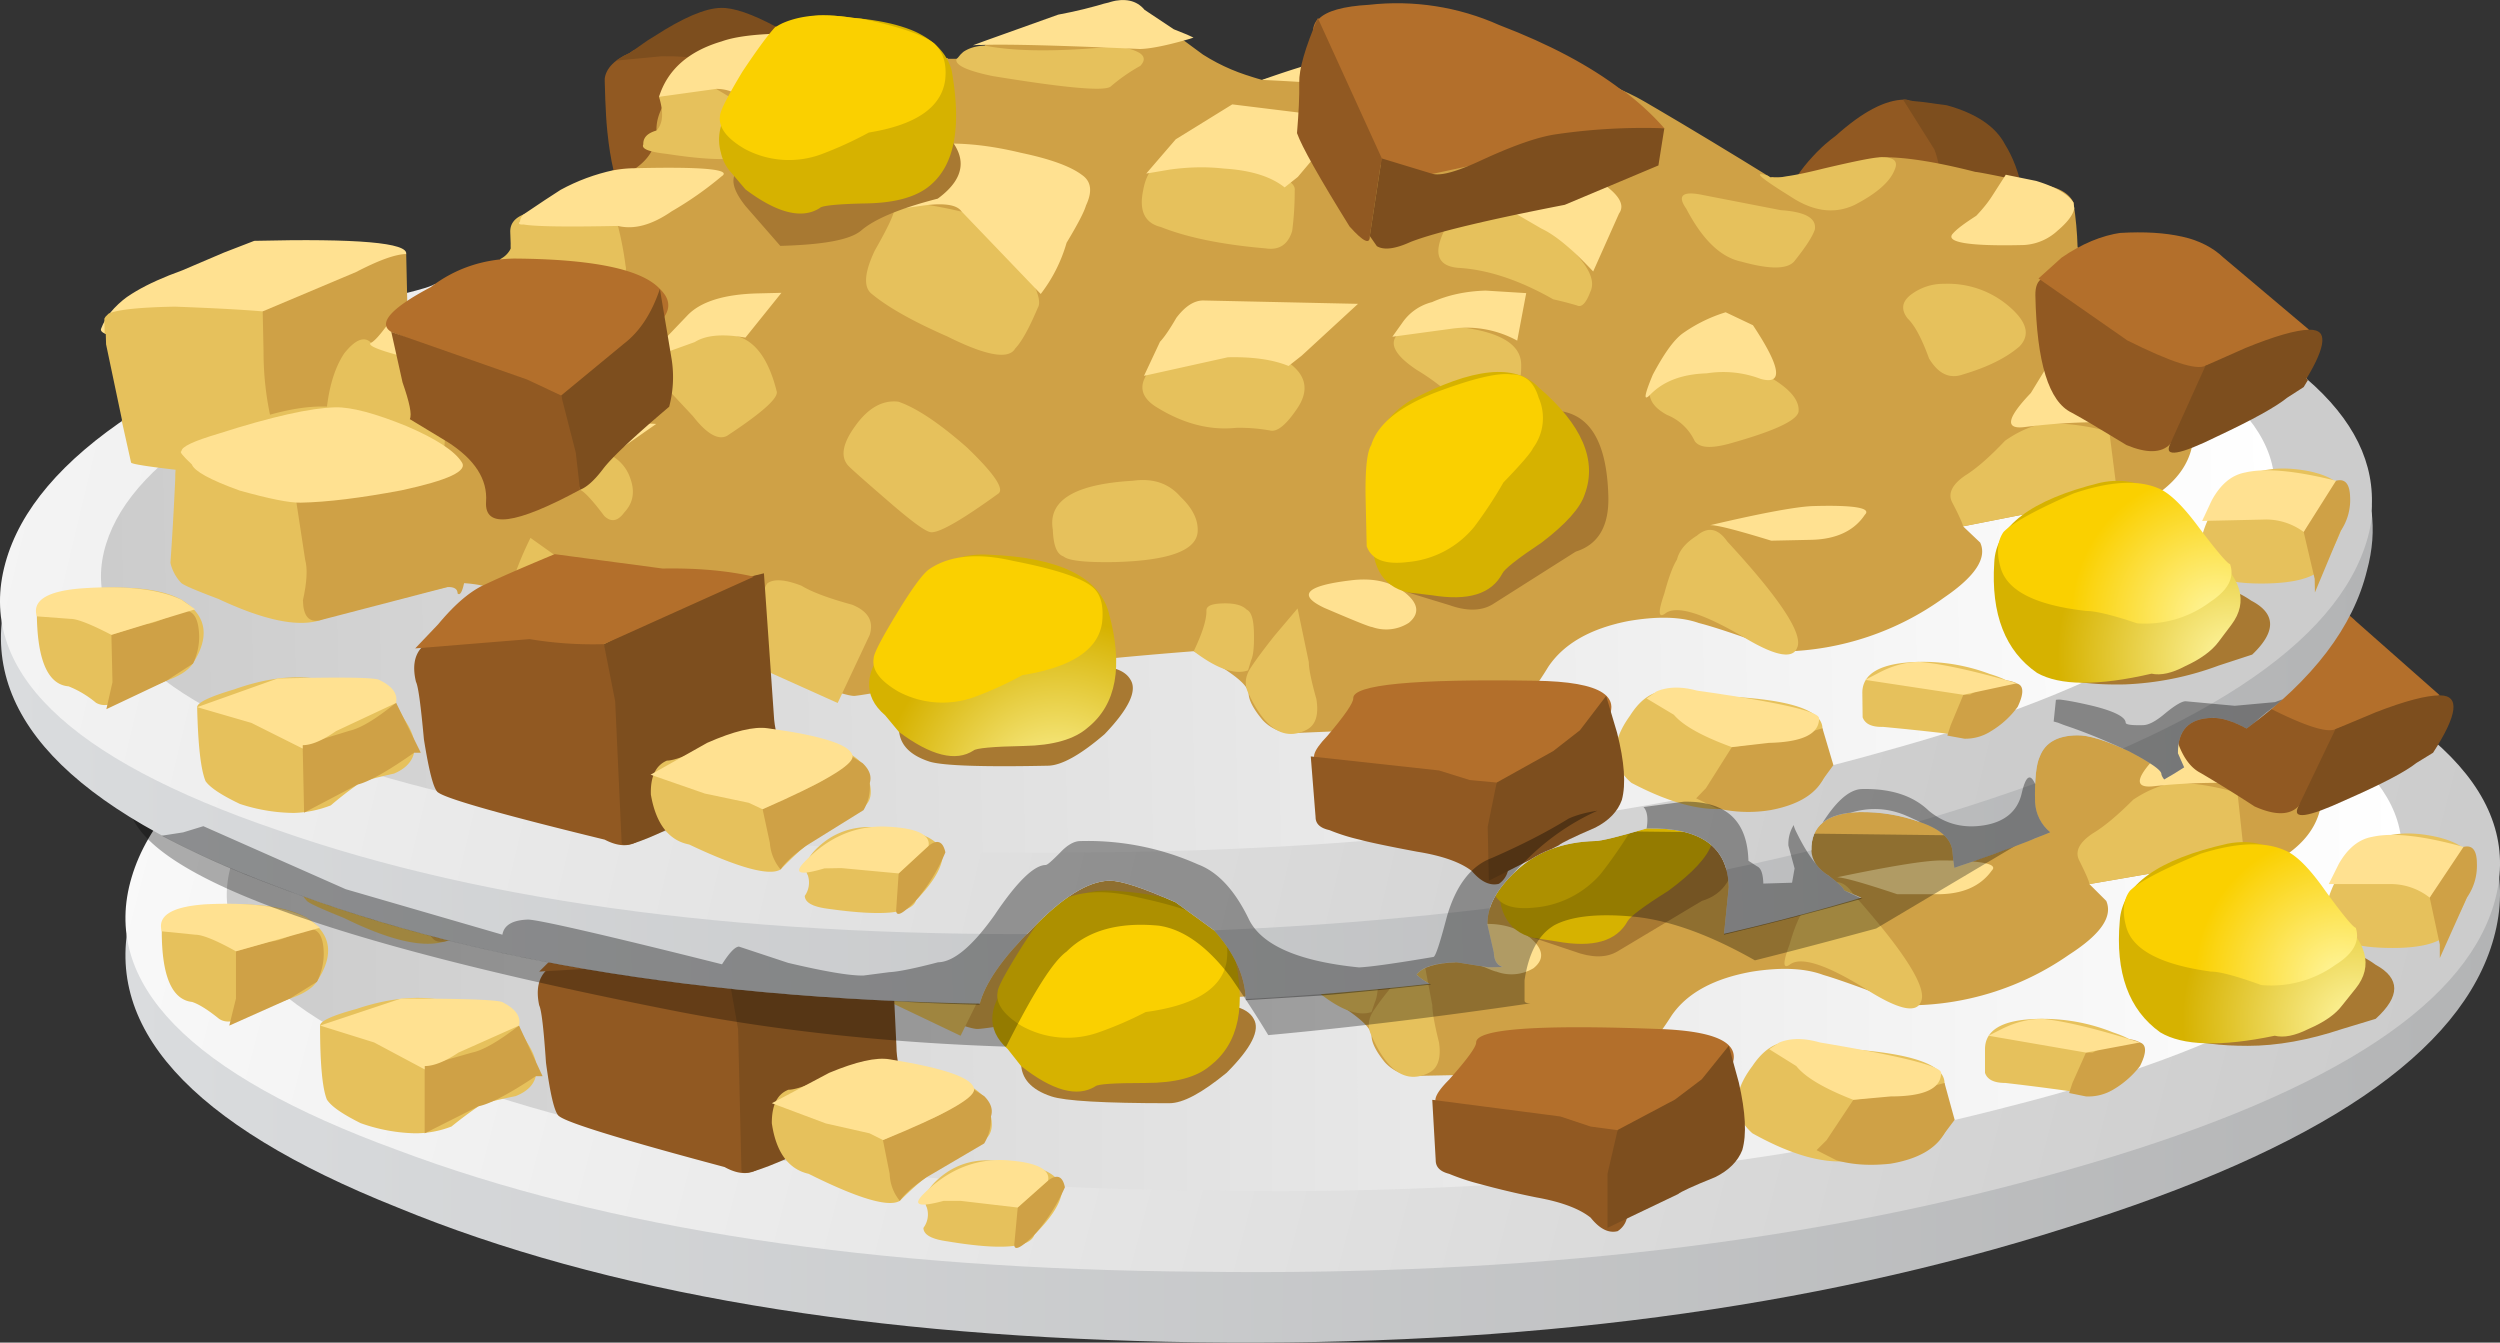 <svg xmlns="http://www.w3.org/2000/svg" viewBox="0 0 43.398 23.307"><rect x="0" y="0" width="43.398" height="23.307" fill="#333333" stroke="none"/><defs><radialGradient id="k" gradientUnits="userSpaceOnUse" cy="-9.55" cx="32.9" gradientTransform="matrix(-.674 .65 -.632 -.655 48.665 -22.618)" r="2.21"><stop offset="0" stop-color="#fff6a1"/><stop offset="1" stop-color="#fad000"/></radialGradient><radialGradient id="y" gradientUnits="userSpaceOnUse" cy="-9.55" cx="32.9" gradientTransform="matrix(-.688 .634 -.617 -.669 47.551 -16.849)" r="2.21"><stop offset="0" stop-color="#fff6a1"/><stop offset="1" stop-color="#fad000"/></radialGradient><radialGradient id="e" gradientUnits="userSpaceOnUse" cy="719.7" cx="15477" gradientTransform="matrix(.092 .931 .931 -.092 -2073.8 -14344)" r="2.16"><stop offset="0" stop-color="#fff6a1"/><stop offset="1" stop-color="#fad000"/></radialGradient><radialGradient id="f" gradientUnits="userSpaceOnUse" cy="3272.1" cx="9569" gradientTransform="matrix(.577 .737 .737 -.577 -7919.7 -5154.5)" r="2.555"><stop offset="0" stop-color="#fff6a1"/><stop offset="1" stop-color="#d6b200"/></radialGradient><radialGradient id="g" gradientUnits="userSpaceOnUse" cy="3276" cx="9540.1" gradientTransform="matrix(.579 .736 .736 -.579 -7919.1 -5110)" r="2.163"><stop offset="0" stop-color="#fff6a1"/><stop offset="1" stop-color="#fad000"/></radialGradient><radialGradient id="h" gradientUnits="userSpaceOnUse" cy="3270" cx="9526.6" gradientTransform="matrix(.579 .735 .735 -.579 -7908.5 -5106.3)" r="2.626"><stop offset="0" stop-color="#fff6a1"/><stop offset="1" stop-color="#d6b200"/></radialGradient><radialGradient id="i" gradientUnits="userSpaceOnUse" cy="3267.1" cx="9553.4" gradientTransform="matrix(.578 .737 .737 -.578 -7909.9 -5145.2)" r="2.208"><stop offset="0" stop-color="#fff6a1"/><stop offset="1" stop-color="#fad000"/></radialGradient><radialGradient id="j" gradientUnits="userSpaceOnUse" cy="-10.15" cx="33.1" gradientTransform="matrix(-.674 .649 -.634 -.658 48.597 -23.719)" r="2.608"><stop offset="0" stop-color="#fff6a1"/><stop offset="1" stop-color="#d6b200"/></radialGradient><radialGradient id="d" gradientUnits="userSpaceOnUse" cy="713.61" cx="15484" gradientTransform="matrix(.091 .932 .932 -.091 -2057.1 -14352)" r="2.562"><stop offset="0" stop-color="#fff6a1"/><stop offset="1" stop-color="#d6b200"/></radialGradient><radialGradient id="r" gradientUnits="userSpaceOnUse" cy="713.61" cx="15484" gradientTransform="matrix(.071 .933 .933 -.071 -1738.3 -14391)" r="2.562"><stop offset="0" stop-color="#fff6a1"/><stop offset="1" stop-color="#d6b200"/></radialGradient><radialGradient id="s" gradientUnits="userSpaceOnUse" cy="719.7" cx="15477" gradientTransform="matrix(.071 .933 .933 -.071 -1755.1 -14382)" r="2.16"><stop offset="0" stop-color="#fff6a1"/><stop offset="1" stop-color="#fad000"/></radialGradient><radialGradient id="t" gradientUnits="userSpaceOnUse" cy="3272.1" cx="9569" gradientTransform="matrix(.56 .75 .75 -.56 -7804.8 -5325.4)" r="2.555"><stop offset="0" stop-color="#fff6a1"/><stop offset="1" stop-color="#d6b200"/></radialGradient><radialGradient id="u" gradientUnits="userSpaceOnUse" cy="3276" cx="9540.1" gradientTransform="matrix(.562 .748 .748 -.562 -7805.1 -5280.9)" r="2.163"><stop offset="0" stop-color="#fff6a1"/><stop offset="1" stop-color="#fad000"/></radialGradient><radialGradient id="v" gradientUnits="userSpaceOnUse" cy="3270" cx="9526.6" gradientTransform="matrix(.563 .748 .748 -.563 -7794.7 -5276.9)" r="2.626"><stop offset="0" stop-color="#fff6a1"/><stop offset="1" stop-color="#d6b200"/></radialGradient><radialGradient id="w" gradientUnits="userSpaceOnUse" cy="3267.1" cx="9553.4" gradientTransform="matrix(.561 .749 .749 -.561 -7795.2 -5315.9)" r="2.208"><stop offset="0" stop-color="#fff6a1"/><stop offset="1" stop-color="#fad000"/></radialGradient><radialGradient id="x" gradientUnits="userSpaceOnUse" cy="-10.15" cx="33.1" gradientTransform="matrix(-.689 .634 -.619 -.672 47.508 -17.952)" r="2.608"><stop offset="0" stop-color="#fff6a1"/><stop offset="1" stop-color="#d6b200"/></radialGradient><linearGradient id="c" y2="-14.222" gradientUnits="userSpaceOnUse" x2="40.394" gradientTransform="matrix(.936 -.001 -.001 .936 -4.463 19.86)" y1="-14.222" x1="8.121"><stop offset="0" stop-color="#ccc"/><stop offset="1" stop-color="#fff"/></linearGradient><linearGradient id="p" y2="-14016" gradientUnits="userSpaceOnUse" x2="18107" gradientTransform="matrix(-.911 .217 -.217 -.911 13450 -16670)" y1="-14016" x1="18069"><stop offset="0" stop-color="#ccc"/><stop offset="1" stop-color="#fff"/></linearGradient><linearGradient id="q" y2="-14.222" gradientUnits="userSpaceOnUse" x2="40.394" gradientTransform="matrix(.936 .02 -.022 .936 -6.513 24.435)" y1="-14.222" x1="8.121"><stop offset="0" stop-color="#ccc"/><stop offset="1" stop-color="#fff"/></linearGradient><linearGradient id="a" y2="-2.944" gradientUnits="userSpaceOnUse" x2="29.709" gradientTransform="matrix(.936 .001 .001 .936 6.912 8.532)" y1="-2.944" x1="-5.523"><stop offset="0" stop-color="#dadcde"/><stop offset="1" stop-color="#b3b4b5"/></linearGradient><linearGradient id="b" y2="-14016" gradientUnits="userSpaceOnUse" x2="18107" gradientTransform="rotate(165.34 7628.889 -7643.555) scale(.936)" y1="-14016" x1="18069"><stop offset="0" stop-color="#ccc"/><stop offset="1" stop-color="#fff"/></linearGradient><linearGradient id="o" y2="-2.944" gradientUnits="userSpaceOnUse" x2="29.709" gradientTransform="matrix(.936 .022 -.02 .936 5.113 13.363)" y1="-2.944" x1="-5.523"><stop offset="0" stop-color="#dadcde"/><stop offset="1" stop-color="#b3b4b5"/></linearGradient><clipPath id="z"><path d="M2 5h30v5H2V5z"/></clipPath><clipPath id="l"><path d="M0 18.645h33v-14H0v14z"/></clipPath><clipPath id="m"><path d="M32.934 11.548c.054.66-.246 1.273-.903 1.839.278.461.293.688.047.68l-1.183 1.016c-.301.258-.782.367-1.45.328a1.785 1.785 0 01-.593-.195 4.856 4.856 0 01-.055.601v.02c-.035.086-.125.16-.266.214-.074.028-.164.059-.261.094l-.219.035a1.696 1.696 0 01-.192.473c-.14.238-.41.418-.812.543l-.524.051a.168.168 0 01-.078.015c-.265-.003-.582-.171-.949-.5a2.492 2.492 0 01-.527-.531c-.172-.043-.289-.058-.36-.047l-.019-.004c-.543.336-1.098.672-1.664 1.004a3.39 3.39 0 01-.406.211c-.438.336-1.004.637-1.7.903a3.478 3.478 0 01-1.808.281c-.356-.02-.59-.086-.696-.195l-.019.019a3.864 3.864 0 01-.246-.687c-.16-.047-.336-.106-.535-.172a2.672 2.672 0 00-.809.343c-.094.071-.184.133-.266.196.043.011.09.023.141.043l-.281.113-.406.27c-.11.132-.27.167-.485.109a6.302 6.302 0 00-.715-.176l-1.191-.426a.87.87 0 00.16.004c-.16-.004-.277-.062-.355-.168l-.02-.023h-.121a.8.8 0 01-.184.215c-.242.195-.625.312-1.148.355-.461.07-.813.031-1.059-.125-.336.18-.589.266-.765.262-.215-.004-.52-.129-.914-.379l-.352-.246c-.238-.106-.355-.242-.351-.41.011-.512.054-.918.125-1.219a2.736 2.736 0 01-.735-.273l-.512-.333c-.132-.05-.195-.132-.195-.246l.008-.238a.273.273 0 00-.117-.125 1.964 1.964 0 01-.953-.379 1.008 1.008 0 00-.118-.043c-.082-.023-.16-.047-.242-.066l-.011.539c.023.16-.684.226-2.125.195l-.989-.422c-.508-.183-.851-.382-1.027-.605l-.039-.039a1.042 1.042 0 01-.078-.145c-.012-.039.015-.07.082-.097l.004-.141.222-1.055c-.89-.613-1.433-1.273-1.636-1.976a1.795 1.795 0 01-.039-.801c-.157-1.469 1.132-2.707 3.863-3.715 2.574-.992 5.816-1.535 9.719-1.625.074.297.32.649.734 1.059.418.433.773.656 1.066.664.16.004.469-.098.926-.301l.531-.387c.286-.32.434-.64.442-.972.359.023.711.043 1.058.066l.258.023c.426.04.844.082 1.258.129a.801.801 0 00-.203.137c.078.106.266.164.558.172l.442-.07.199.004c-.082.027-.121.089-.125.199l-.09.394c-.004.242.125.485.387.731.285.273.656.414 1.109.426.082 0 .321.058.715.175.75.016 1.129-.254 1.141-.816l-.067-.66c.661.156 1.301.324 1.93.504l-.262.113c0 .027-.07.094-.203.195-.164.102-.246.223-.25.356-.008.343.215.523.668.535.293.004.574-.043.844-.141.297-.101.445-.246.449-.433.004-.055.012-.121.024-.2.476.157.918.321 1.332.493a.578.578 0 00-.211.414c-.008.32.015.535.066.64.074.192.246.289.516.293.16.004.398-.07.722-.222.297-.157.446-.258.45-.313 0-.015.011-.043.039-.078.097.055.187.109.277.168l-.086.195c-.004.321.152.485.473.492.133.004.293-.046.48-.148.926.68 1.481 1.414 1.672 2.195.078.286.098.559.063.825z"/></clipPath><clipPath id="n"><path d="M0 5h33v14H0V5z"/></clipPath></defs><path d="M34.633 5.622c-.438-1.594-2.418-2.934-5.945-4.028C25.164.473 21.137-.058 16.613.005 12.09.067 8.395.692 5.523 1.876 2.621 3.032 1.391 4.403 1.828 5.993c.434 1.594 2.399 2.933 5.895 4.027 3.527 1.09 7.55 1.606 12.074 1.543 4.523-.062 8.238-.668 11.141-1.824 2.898-1.156 4.132-2.527 3.695-4.117z" fill-rule="evenodd" fill="url(#a)" transform="matrix(1.25 0 0 -1.25 0 23.307)"/><path d="M34.633 6.087c-.438-1.465-2.418-2.7-5.945-3.696-3.493-1-7.5-1.468-12.028-1.406-4.523.031-8.234.594-11.137 1.688-2.902 1.058-4.132 2.324-3.695 3.789.434 1.468 2.399 2.699 5.895 3.699 3.527.996 7.55 1.465 12.074 1.402 4.523-.062 8.238-.625 11.141-1.683 2.898-1.063 4.132-2.325 3.695-3.793z" fill-rule="evenodd" fill="url(#b)" transform="matrix(1.25 0 0 -1.25 0 23.307)"/><path d="M33.273 6.368c-.371-1.246-2.168-2.277-5.378-3.09-3.215-.84-6.899-1.23-11.047-1.168-4.149.031-7.567.5-10.25 1.402-2.653.907-3.774 1.969-3.368 3.184.407 1.215 2.215 2.246 5.43 3.09 3.211.808 6.895 1.199 11.043 1.168 4.149-.063 7.551-.528 10.203-1.403 2.653-.906 3.774-1.964 3.367-3.183z" fill-rule="evenodd" fill="url(#c)" transform="matrix(1.25 0 0 -1.25 0 23.307)"/><path d="M33.227 9.79c.157-.468.49-.898.997-1.288.469-.391.859-.586 1.171-.586.274 0 .509.253.699.761.195.43.292.82.292 1.172 0 .234-.41.273-1.225.117-1.055-.157-1.699-.214-1.934-.175z" fill-rule="evenodd" fill="#915922"/><path d="M36.094 10.782c0-1.011-.059-1.675-.177-1.988l-.527-.878.762.117c.508.156.84.39.997.703.273.468.371 1.055.292 1.752l-1.347.294z" fill-rule="evenodd" fill="#7d4e1e"/><path d="M13.048 9.028c-.118-.39-.177-1.035-.177-1.932 0-.235.177-.407.528-.523.195-.079.41-.156.644-.235.156-.156.698-.02 1.636.41v1.05l-2.631 1.23z" fill-rule="evenodd" fill="#915922"/><path d="M16.499 8.97c-.546-1.016-1.015-1.674-1.406-1.987-.234-.196-.644-.294-1.225-.294l-.82.06.702-.41c.503-.313.894-.47 1.168-.47.312 0 .8.215 1.463.645.582.43.914.718.992.874.04.195-.25.723-.874 1.583z" fill-rule="evenodd" fill="#7d4e1e"/><path d="M37.969 15.054l-1.699.293.293.292c.117.274-.098.582-.646.934a4.879 4.879 0 01-2.807.879c-.703-.274-1.191-.45-1.46-.528-.313-.117-.722-.137-1.23-.058-.664.117-1.133.371-1.401.761-.274.43-.528.722-.763.875-.156.077-.41.116-.761.116l-2.925.059a.729.729 0 01-.528-.234c-.156-.191-.233-.347-.233-.464 0-.156-.308-.41-.933-.762-2.07.117-3.629.274-4.682.469-.738.117-1.148.176-1.227.176-.077 0-.273-.059-.586-.176l-.879-.352c-.312-.117-.566-.156-.76-.117-1.715.508-2.69.645-2.926.41-.541-.546-.815-.917-.815-1.113.039-.196.039-.332 0-.41-.079-.196-.332-.312-.762-.352-1.172-.113-1.894-.444-2.163-.991-.156-.313-.215-.879-.176-1.699.074-.894.347-1.401.816-1.519.156-.039.351-.215.585-.527.196-.234.43-.352.704-.352.781 0 1.171-.233 1.171-.698 0-.429.391-.762 1.168-.995.937-.157 1.406-.489 1.406-.997 0-.312.215-.645.645-.996a1.99 1.99 0 011.46-.464c1.484.078 2.339.157 2.572.234.548.151.9.113 1.055-.117.118-.157.743-.313 1.87-.469a1.592 1.592 0 011.114.176c.234.118.508.289.82.523.274.195.605.351.996.468l1.46-.35c.313-.118.918.038 1.812.468.39.156.957.156 1.698 0 .43-.156 1.012 0 1.754.469.703.43 1.386.858 2.05 1.288.274.08.914-.02 1.929-.292.391 0 .938.097 1.636.292.039 0 .39.08 1.055.235.351.04.566.157.644.352.04.156.059.561.059 1.225 0 .547.038.84.117.878.118.118.698.274 1.753.47.156.04.215.214.176.527a6.765 6.765 0 00-.117.873c0 .548-.333.978-.997 1.29-.156.078-.351.098-.586.06a9.466 9.466 0 00-.756-.06z" fill-rule="evenodd" fill="#cfa146"/><path d="M7.372 11.484H5.44c-.04 0-.353-.038-.934-.116-.351-.04-.507-.099-.469-.176.157-.391.625-.723 1.407-.996l1.285-.464c1.796 0 2.671.098 2.631.288-.077.2-.741.683-1.988 1.464z" fill-rule="evenodd" fill="#ffe191"/><path d="M4.096 11.016c0-.117.41-.175 1.232-.175.62.038 1.127.077 1.518.116.195.04.332.352.41.937.078.353.157.86.234 1.524.039.386-.019.581-.175.581a8.487 8.487 0 01-.88-.176c-1.284-.156-1.929-.254-1.929-.292l-.41-2.047v-.468z" fill-rule="evenodd" fill="#e6c15c"/><path d="M9.36 10.02v2.168c0 .469-.097.781-.292.938-.157.151-.45.346-.874.581-.469.234-.763.312-.879.234-.117-.078-.215-.274-.294-.587l-.058-.463c-.078-.313-.117-.723-.117-1.23v-.704l1.64-.644c.387-.191.679-.294.874-.294z" fill-rule="evenodd" fill="#cfa146"/><path d="M9.887 13.882c-.038.195-.39.195-1.055 0-.697-.195-1.01-.528-.932-.991.035-.508.151-.898.347-1.172.195-.235.352-.293.47-.176.038.039.272.118.702.235.391.116.586.215.586.293 0 .703-.039 1.303-.118 1.811z" fill-rule="evenodd" fill="#e6c15c"/><path d="M6.025 13.062c.86-.346 1.544-.484 2.046-.41a4.244 4.244 0 011.524.532c.508.313.761.6.761.874 0 1.094-.136 1.68-.41 1.758-1.288.273-2.031.448-2.226.527-.386.118-.972-.025-1.754-.41-.39-.156-.6-.253-.638-.293a.73.73 0 01-.177-.352c.039-.43.074-.917.113-1.465 0-.312.102-.522.292-.638.079-.045.235-.084.469-.123z" fill-rule="evenodd" fill="#e6c15c"/><path d="M7.49 15.288l-.175-1.347c-.04-.118.429-.215 1.401-.293.898-.079 1.407-.079 1.523 0 .117.039.156.351.117.938 0 .507-.039.897-.117 1.171-.039.156-.078.215-.117.176 0-.079-.058-.117-.176-.117l-2.221.527c-.196.039-.294-.079-.294-.356.079-.308.098-.543.059-.699z" fill-rule="evenodd" fill="#cfa146"/><path d="M8.076 12.657c.269 0 .679.117 1.225.351.509.23.821.444.938.64.117.157-.234.313-1.054.469-.704.116-1.285.175-1.754.175-.195 0-.546-.077-1.054-.234-.508-.195-.78-.351-.82-.468-.157-.157-.216-.235-.176-.235 0-.078.215-.17.644-.288.937-.274 1.621-.41 2.051-.41z" fill-rule="evenodd" fill="#ffe191"/><path d="M11.406 14.996l.469.351c.469.469.703.757.703.874 0 .43-.254.898-.762 1.406-.117.079-.249 0-.41-.234-.195-.235-.327-.527-.41-.879-.074-.347.064-.855.41-1.518zM16.675 17.98l-1.231-.587c-.313-.195-.469-.312-.469-.351l.411-.821c.039-.195.078-.308.117-.347.117-.078.312-.063.586.06.195.117.489.233.874.346.273.117.37.293.293.527l-.581 1.172zM22.876 17.217c.156-.313.234-.546.234-.703 0-.078.098-.117.289-.117.195 0 .331.039.41.117.077.04.117.175.117.41 0 .234-.02.39-.058.47l-.06.174c-.234.079-.547-.039-.932-.351zM24.805 18.623c-.391.195-.722-.019-.996-.644-.079-.156-.059-.312.058-.468.078-.118.215-.294.41-.528l.41-.469.177.938c0 .116.038.331.116.644.04.273-.019.45-.175.527zM31.065 16.748c-.117.079-.117-.039 0-.351.077-.269.156-.464.234-.581.039-.157.156-.293.351-.41.196-.157.366-.118.523.117.898 1.01 1.29 1.635 1.172 1.87-.079.195-.371.136-.879-.176-.737-.469-1.206-.625-1.401-.469zM37.969 15.054l-1.699.293c0-.039-.059-.176-.176-.41-.079-.156 0-.313.233-.469.197-.117.43-.312.704-.586.234-.156.469-.254.704-.293.351 0 .722.06 1.107.175l.118 1.114v.235c-.195-.079-.527-.099-.991-.059zM14.859 11.543c.429 0 .722.333.879.996.038.118-.254.372-.88.762-.155.078-.352-.039-.58-.357a21.858 21.858 0 00-.646-.697c-.156-.156-.097-.333.177-.527a1.877 1.877 0 011.05-.177zM11.001 10.377c-.078-.04-.078-.118 0-.235a.38.38 0 00.175-.176v-.293c0-.274.313-.39.934-.351.585.039.898.136.938.293.038.156.077.39.116.703.039.156-.156.313-.586.469-.078.034-.352-.025-.815-.181L11 10.377zM13.75 7.974c.117-.117.136-.312.059-.586.117-.156.449-.195.991-.117l.644.41c.274.156.391.253.352.293-.156.117-.235.195-.235.234 0 .313-.546.371-1.635.176-.312-.038-.45-.097-.411-.176 0-.117.079-.195.235-.234zM19.483 6.63c.546.118 1.303.138 2.28.06.43.078.566.196.41.352-.273.151-.45.267-.528.346-.116.078-.8 0-2.045-.235-.509-.111-.704-.229-.586-.346s.274-.176.469-.176zM19.014 9.497c.274.04.586.294.937.762.313.503.43.815.352.933-.157.351-.293.586-.41.702-.118.197-.508.118-1.172-.233-.586-.274-1.016-.528-1.29-.762-.151-.112-.136-.366.064-.757.23-.39.346-.625.346-.703 0-.156.392-.137 1.173.058zM17.841 12.774c.313.117.704.39 1.173.815.468.47.645.743.527.82-.625.43-1.016.645-1.172.645-.078 0-.293-.156-.644-.468-.391-.353-.64-.587-.758-.704-.156-.156-.117-.39.118-.703.234-.307.484-.445.756-.405zM12.695 13.53a.7.7 0 01.469.47c.079.233.039.43-.116.586-.118.156-.236.175-.353.058-.195-.273-.331-.43-.41-.468-.234-.118-.254-.274-.059-.469.156-.196.313-.255.469-.176zM23.404 11.837c.541.077.951.214 1.225.41.312.234.351.507.117.815-.195.274-.351.39-.468.356a2.662 2.662 0 00-.582-.064c-.469.04-.937-.092-1.406-.41-.274-.19-.274-.425 0-.697.274-.313.645-.45 1.114-.41zM21.88 14.233c.351-.039.625.059.82.294.195.195.294.39.294.586 0 .351-.489.526-1.465.526-.509 0-.796-.038-.879-.116-.112-.04-.176-.196-.176-.469-.074-.508.39-.78 1.406-.82zM22.818 8.677c1.362.156 2.026.351 1.987.586 0 .156-.02.39-.059.703-.078.23-.235.327-.468.288-.743-.078-1.348-.21-1.812-.41-.273-.078-.371-.288-.293-.64.078-.39.293-.566.645-.527zM28.199 9.44c.272 0 .643.233 1.112.697.504.43.699.762.582.996-.078.195-.157.274-.234.235a4.59 4.59 0 00-.411-.117c-.58-.352-1.128-.543-1.635-.582-.352-.038-.43-.253-.235-.645.156-.39.43-.585.82-.585zM27.319 11.66c.899.078 1.349.313 1.349.703 0 .353-.118.625-.353.816-.195.157-.39.157-.585 0a4.118 4.118 0 00-.88-.757c-.39-.273-.483-.488-.288-.644.152-.117.405-.156.757-.117zM32.172 12.306c.9.351 1.33.682 1.29.995-.04.156-.45.327-1.226.522-.317.079-.507.059-.586-.059-.116-.233-.273-.385-.469-.463-.351-.195-.39-.449-.116-.762.312-.35.682-.43 1.107-.233zM36.035 11.133c.43 0 .801.136 1.114.41s.371.508.175.704c-.234.195-.567.351-.997.469-.233.077-.428-.02-.585-.294-.117-.351-.235-.585-.352-.703-.111-.156-.093-.293.064-.41a.935.935 0 01.581-.176zM33.227 9.79c.43.04.626.157.587.352-.039.117-.157.289-.352.527-.117.152-.43.152-.933 0-.357-.082-.664-.395-.938-.937-.156-.235-.057-.313.289-.235l1.347.294zM27.436 7.74c.313 0 .43.137.352.41a.72.72 0 01-.527.527c-.196.079-.352.02-.468-.175l-.407-.763c-.116-.156-.097-.215.059-.175.386.117.717.175.991.175zM29.247 7.447c.392-.035.587.024.587.175 0 .04-.098.176-.293.411-.117.116-.289.116-.522 0a8.363 8.363 0 00-.528-.289c-.274-.2-.02-.297.756-.297zM33.051 9.204c.118.04.43 0 .938-.117.547-.116.88-.175.996-.175.23 0 .313.077.23.234-.079.195-.308.391-.699.581-.351.156-.722.103-1.112-.171-.548-.351-.665-.469-.353-.351z" fill-rule="evenodd" fill="#e6c15c"/><path d="M11.406 9.556c-.079 0-.097-.019-.059-.059 0-.039.026-.077.06-.116l.644-.41c.469-.235.898-.353 1.289-.353 1.206 0 1.714.059 1.519.176a5.97 5.97 0 01-.874.587c-.352.233-.665.312-.937.233-.9 0-1.447-.018-1.642-.058zM13.809 7.388c.156-.464.522-.776 1.109-.932.233-.079.585-.118 1.053-.118.43 0 .704.059.822.176l.233.175c-.077 0-.253.118-.527.353l-.82.761c-.313-.351-.605-.527-.879-.527l-.991.112zM19.247 6.63l1.52-.526c.234-.04.527-.098.878-.176.274-.079.489-.039.645.118l.469.351.351.176c-.429.116-.741.175-.938.175-1.757-.117-2.728-.156-2.925-.117zM20.825 10.083c-.117.348-.274.64-.469.874l-1.342-1.46c-.079-.116-.293-.156-.645-.116l-.528.058c.04-.196.099-.37.176-.527.118-.391.274-.586.47-.586.468-.039.996.02 1.582.176.502.116.853.254 1.05.41.156.116.175.292.057.527-.038.117-.156.332-.351.644zM13.457 11.953l.762-.761c.234-.235.645-.351 1.225-.351h.411l-.645.761c-.386-.078-.679-.059-.874.059l-.878.292zM12.813 13.184c.117-.117.39-.156.82-.117l-.703.464h-.235a1.023 1.023 0 00-.498.268l.616-.615zM10.005 12.07c-.079-.077-.351-.176-.82-.292-.391-.117-.548-.196-.469-.235.078-.039.215-.195.41-.469.195-.233.371-.35.528-.35.272 0 .585.063.937.175.703.078 1.094.195 1.171.352.074.117.015.195-.18.233-.386.118-.62.197-.698.235l-.879.352zM22.407 11.837c.078-.079.175-.215.293-.411.151-.195.313-.293.464-.293l2.696.118-.996.878-.235.177c-.274-.118-.625-.177-1.055-.177l-1.46.293.293-.585zM25.742 8.033l-.878.995-.235.176c-.234-.195-.587-.312-1.05-.35a3.795 3.795 0 00-.938 0l-.41.058.528-.586.996-.582 1.988.29zM26.328 7.564c-.234-.078-.918-.152-2.05-.23 1.055-.35 1.737-.488 2.05-.41.268.118.268.328 0 .64zM28.023 9.38l1.055-.293c.19-.116.522-.077.99.117.352.235.47.43.352.587l-.469.991c-.351-.391-.64-.645-.873-.762l-1.055-.64zM26.445 11.837l.171-.235c.157-.195.333-.313.528-.351.274-.118.586-.177.937-.177l.703.06-.175.82a1.868 1.868 0 00-1.114-.235l-1.05.118zM30.889 12.944c-.118.118-.098 0 .058-.346.195-.351.372-.586.528-.704.234-.156.487-.272.761-.35l.469.234c.464.736.503 1.054.117.938-.273-.118-.586-.156-.937-.118-.43 0-.763.118-.996.346zM25.625 16.05c.39-.044.703.04.938.23.23.195.253.37.058.527a.743.743 0 01-.645.059c-.038 0-.312-.118-.82-.351-.468-.235-.312-.387.469-.464zM31.885 15.23c.937-.196 1.537-.293 1.811-.293.704 0 .997.059.879.176-.195.273-.508.41-.938.41h-.702c-.586-.196-.933-.294-1.05-.294zM37.91 12.422c.23-.351.425-.528.581-.528.195 0 .528.06.996.177.43.117.684.215.762.287.038.045-.019.104-.175.181-.118.04-.118.093 0 .172.312.116.116.233-.587.351-.39.351-.703.527-.937.527-.425 0-.815.02-1.167.06-.352.038-.313-.157.117-.587l.41-.64zM38.32 9.79c.04.118-.059.274-.293.47-.194.156-.39.228-.586.228-.976 0-1.386-.072-1.23-.229.078-.083.215-.176.41-.293a2.21 2.21 0 00.293-.352l.235-.35.527.117c.352.116.567.253.644.41z" fill-rule="evenodd" fill="#ffe191"/><path d="M6.201 17.51c.469-.156.899-.214 1.289-.176 1.011.118 1.519.274 1.519.47 0 .038.059.155.176.35.116.195.156.372.116.528-.038.156-.156.269-.351.346-.39.079-.605.138-.644.177a7.218 7.218 0 00-.468.35 1.709 1.709 0 01-.64.118 3 3 0 01-.938-.176c-.312-.156-.507-.288-.586-.41-.078-.195-.118-.62-.118-1.284 0-.079.215-.176.645-.292zM4.096 15.698c.548 0 .958.079 1.232.235.425.274.482.64.17 1.109-.078.116-.234.214-.464.292-.318.118-.566.215-.761.293-.195.117-.352.138-.47.059-.194-.157-.35-.254-.468-.293-.351-.039-.527-.45-.527-1.231 0-.307.43-.464 1.288-.464zM17.139 20.142c.899.039 1.327.235 1.289.586-.04.195-.195.43-.47.703-.077.235-.585.273-1.518.117-.273-.038-.41-.117-.41-.233a.388.388 0 00.059-.353c-.078-.156 0-.331.235-.527.233-.195.507-.293.815-.293zM32.119 18.213c1.088.079 1.636.274 1.636.586 0 .078.02.23.059.464a.496.496 0 01-.059.41c-.039.118-.566.274-1.583.469-.463.079-1.05-.077-1.752-.469-.351-.312-.351-.702 0-1.167.156-.234.332-.37.527-.41.157 0 .547.04 1.172.117zM35.454 17.686c.425 0 .835.078 1.226.235.351.116.527.253.527.41 0 .117-.352.331-1.054.643a44.068 44.068 0 00-1.343-.175c-.196 0-.313-.058-.352-.176v-.41c0-.351.332-.527.996-.527zM42.295 14.527c.508.117.722.351.645.703-.04.196-.156.468-.352.82-.078.268-.43.406-1.05.406-.782 0-1.172-.176-1.172-.523 0-.273.118-.586.352-.937.35-.469.873-.625 1.577-.469z" fill-rule="evenodd" fill="#e6c15c"/><path d="M5.21 16.167c.274-.116.41.02.41.406a1.1 1.1 0 01-.117.469l-.47.292-1.053.47.116-.47v-.82l.587-.17c.117 0 .292-.065.527-.177zM7.372 19.673v-1.167l.822-.234c.19-.039.463-.195.815-.469l.41.879H9.3c-.469.313-.8.484-.995.522l-.934.47zM17.666 20.962l.528-.469c.156-.116.253-.077.292.118a3.196 3.196 0 01-.527.82c-.234.235-.352.288-.352.176l.06-.645zM31.534 19.966l.175-.175.464-.699.937-.117.645-.176.176.64-.176.234c-.156.274-.469.449-.938.528-.35.038-.658.02-.937-.059l-.346-.176zM36.68 18.096a.502.502 0 01.469 0c.116.04.116.176 0 .41a1.628 1.628 0 01-.469.411.84.84 0 01-.469.116l-.293-.059.058-.175.235-.527h.117l.352-.176zM42.764 14.702c.156-.039.233.059.233.294a.96.96 0 01-.174.586l-.47 1.049v-.234l-.175-.815.176-.353c.117-.272.254-.448.41-.527z" fill-rule="evenodd" fill="#cfa146"/><path d="M4.096 16.514c-.351-.196-.585-.288-.702-.288l-.586-.059c-.078-.273.176-.429.76-.469.782-.039 1.368.04 1.76.235l.228.171-1.46.41zM7.372 18.506v.058l-.878-.468-.938-.293 1.406-.469c1.055 0 1.637.02 1.754.06.234.117.331.253.293.41l-1.05.468c-.234.156-.43.234-.587.234zM17.666 20.962l-.991-.116h-.294c-.429.116-.546.077-.351-.118.43-.43.919-.625 1.465-.586.502.039.737.156.699.351l-.528.469zM32.172 19.092c-.502-.195-.834-.39-.99-.586l-.47-.293.177-.117c.195-.078.43-.078.702 0 1.403.235 2.105.41 2.105.527 0 .274-.292.41-.873.41l-.65.059zM34.516 17.98l.235-.118c.234-.117.469-.176.703-.176.386.038.952.176 1.695.41l-.938.176-1.695-.293zM40.425 15.347l.175-.351c.156-.274.352-.43.581-.469.353-.079.879-.02 1.583.175l-.587.88a1.09 1.09 0 00-.702-.235h-1.05z" fill-rule="evenodd" fill="#ffe191"/><path d="M13.457 19.21a1.19 1.19 0 01-.058.814c-.196.353-.469.43-.821.235-1.753-.468-2.71-.762-2.865-.878-.08-.04-.157-.353-.235-.933-.04-.586-.078-.919-.118-.996-.116-.548.176-.821.879-.821 1.48 0 2.281.078 2.397.235.04.038.313.82.822 2.343z" fill-rule="evenodd" fill="#915922"/><path d="M14.101 19.908c-.82.39-1.23.526-1.23.41l-.059-2.456-.176-.996 1.173-.587c.702-.307 1.245-.502 1.635-.58l.117 2.455c0 .235.059.49.176.763l-1.636.991z" fill-rule="evenodd" fill="#7d4e1e"/><path d="M11.816 15.288l1.875.294c.586 0 1.109.057 1.578.175l-2.633 1.109c-.468 0-.892-.039-1.283-.118l-1.993.118.41-.41c.274-.313.528-.528.763-.645.35-.152.776-.328 1.283-.523zM11.235 10.142c1.363.039 2.203.235 2.515.581.235.234.176.469-.176.703l-1.581 1.172-2.926-1.23c-.235-.156 0-.411.703-.762.43-.313.919-.464 1.465-.464z" fill-rule="evenodd" fill="#b36f2b"/><path d="M13.867 12.774c-.625.503-1.016.854-1.172 1.05-.156.195-.293.312-.41.352-.195-.587-.293-.992-.293-1.232v-.405l1.113-.878c.274-.195.489-.508.645-.938l.176 1.23c.039.235.019.509-.059.821z" fill-rule="evenodd" fill="#7d4e1e"/><path d="M11.406 12.247l.586.292.234.992.059.645c-1.127.585-1.675.643-1.635.175.039-.39-.176-.743-.645-1.055l-.645-.405c.04-.078 0-.293-.116-.644l-.176-.879 2.338.879z" fill-rule="evenodd" fill="#915922"/><path d="M28.784 17.862c1.167.039 1.557.313 1.167.82-.273.313-.757.625-1.46.938-.351.15-.957.132-1.811-.064a65.848 65.848 0 00-1.641-.347c-.195-.038-.157-.195.117-.468.313-.352.469-.567.469-.645 0-.234 1.05-.313 3.159-.234z" fill-rule="evenodd" fill="#b36f2b"/><path d="M27.613 21.138c-.195-.156-.508-.274-.938-.351a14.528 14.528 0 01-.991-.235 3.89 3.89 0 01-.528-.175c-.156-.04-.233-.117-.233-.235l-.06-1.05 2.222.289.527.175.47.063.174 1.402c0 .156-.057.273-.175.351-.156.04-.312-.039-.468-.234z" fill-rule="evenodd" fill="#915922"/><path d="M30.244 19.966c-.078.196-.234.352-.469.468-.39.157-.6.255-.644.294l-1.226.586v-.937l.176-.762.996-.528.464-.351.469-.582.175.64c.117.513.138.9.059 1.172z" fill-rule="evenodd" fill="#7d4e1e"/><path d="M28.432 6.456c1.284.546 2.222 1.166 2.808 1.87l-.586.058c-.273.04-1.42.254-3.452.644-.586.079-.977-.097-1.167-.526-.195-.621-.43-1.147-.703-1.578-.352-.547-.078-.84.82-.878a4.944 4.944 0 012.28.41z" fill-rule="evenodd" fill="#b36f2b"/><path d="M25.274 6.28l1.053 2.456-.233 1.347c0 .156-.118.098-.352-.175-.507-.86-.8-1.406-.878-1.641.038-.351.058-.645.058-.874 0-.235.117-.606.352-1.114z" fill-rule="evenodd" fill="#915922"/><path d="M29.37 8.384a10.144 10.144 0 011.87-.058l-.117.645-1.636.643c-1.367.235-2.266.43-2.695.587-.268.117-.465.136-.58.058l-.118-.176.233-1.347.875.292c.157.04.45-.039.88-.234.545-.235.975-.37 1.288-.41z" fill-rule="evenodd" fill="#7d4e1e"/><path d="M39.37 11.66c1.016.352 1.445.782 1.289 1.284 0 .044-.254.392-.762 1.055-.156.157-.41.157-.76 0a24.28 24.28 0 00-.934-.58c-.39-.196-.586-.88-.586-2.05 0-.313.176-.392.528-.236.234.079.639.254 1.225.528z" fill-rule="evenodd" fill="#915922"/><path d="M39.194 12.188l-1.518-1.114.41-.35a2.377 2.377 0 011.05-.41c.82-.04 1.406.117 1.758.468l1.46 1.289-1.812.586c-.156.077-.606-.079-1.348-.469z" fill-rule="evenodd" fill="#b36f2b"/><path d="M39.898 14l.644-1.343.703-.294c.503-.195.874-.292 1.109-.292.351 0 .312.332-.118.996l-.287.176c-.196.156-.606.37-1.231.644-.664.307-.938.346-.82.112z" fill-rule="evenodd" fill="#7d4e1e"/><path d="M15.269 8.618c.312-.077.917-.272 1.816-.585.855-.196 1.401-.176 1.636.058.429.43.39.821-.117 1.172-.664.156-1.109.333-1.343.528-.196.156-.665.233-1.406.233l-.586-.702c-.274-.351-.274-.586 0-.704zM18.31 18.037c2.066-.664 3.219-.781 3.453-.351.117.195-.04.507-.47.937-.43.351-.755.528-.996.528-1.127 0-1.81-.039-2.045-.118-.352-.116-.527-.312-.527-.585 0-.274.195-.411.585-.411zM26.616 16.28c-.351-.19-.156-.757.587-1.694.78-.899 1.406-1.363 1.875-1.402.697-.04 1.05.464 1.05 1.518 0 .509-.197.821-.587.938l-1.46.874c-.195.117-.45.117-.762 0l-.703-.235zM37.383 17.568l.873-.469c.625-.35 1.094-.546 1.407-.585.625-.156 1.152-.078 1.577.234.43.235.43.548 0 .938l-.581.176c-.585.195-1.133.293-1.64.293-.971 0-1.519-.196-1.636-.587z" fill-rule="evenodd" fill="#a87932"/><path d="M23.168 8.426c.59-.531.793-1.027.605-1.496-.062-.187-.265-.406-.605-.656-.344-.215-.531-.359-.563-.418-.156-.285-.484-.375-.984-.285l-.328.051c-.371.09-.527.402-.465.933 0 .5.016.844.047 1.032.031.281.199.511.516.699.871.437 1.464.484 1.777.14z" fill-rule="evenodd" fill="url(#d)" transform="matrix(1.25 0 0 -1.25 0 23.307)"/><path d="M23.168 8.29a.711.711 0 00-.094-.703c-.031-.063-.172-.219-.422-.469a6.467 6.467 0 00-.422-.609 1.374 1.374 0 00-.937-.469c-.313-.031-.496.051-.559.234v.656c0 .407.032.657.094.75.094.282.391.516.887.7.531.187.89.265 1.078.234.187 0 .312-.109.375-.324z" fill-rule="evenodd" fill="url(#e)" transform="matrix(1.25 0 0 -1.25 0 23.307)"/><path d="M13.898 11.188c-.402 0-.621-.015-.652-.047-.25-.156-.594-.062-1.031.282l-.188.234a.593.593 0 00-.14.281c-.063.25.015.496.234.746.188.188.375.469.563.844.187.219.453.313.793.281.968-.062 1.515-.328 1.64-.797.125-.781.016-1.308-.328-1.589-.187-.157-.484-.235-.891-.235z" fill-rule="evenodd" fill="url(#f)" transform="matrix(1.25 0 0 -1.25 0 23.307)"/><path d="M15.023 12.872c-.062-.371-.421-.606-1.078-.699a4.995 4.995 0 00-.652-.282 1.304 1.304 0 00-1.078.094c-.25.156-.356.313-.328.469 0 .062.109.262.328.605.219.313.375.516.469.61.281.156.671.187 1.171.093.528-.125.872-.25 1.028-.375.125-.125.172-.293.14-.515z" fill-rule="evenodd" fill="url(#g)" transform="matrix(1.25 0 0 -1.25 0 23.307)"/><path d="M14.648 5.946c.188.25.469.359.844.328.965-.062 1.512-.344 1.637-.84.187-.75.078-1.281-.328-1.593-.188-.157-.481-.235-.891-.235-.433 0-.668-.015-.699-.047-.25-.156-.594-.062-1.031.282l-.184.234c-.316.281-.285.625.094 1.031.183.219.371.5.558.84z" fill-rule="evenodd" fill="url(#h)" transform="matrix(1.25 0 0 -1.25 0 23.307)"/><path d="M15.258 4.309a1.303 1.303 0 00-1.078.094c-.25.156-.356.313-.325.469 0 .062.11.265.325.609.218.344.375.543.468.61.282.183.672.214 1.172.089.559-.121.918-.25 1.075-.371.125-.093.171-.265.14-.515-.062-.375-.437-.61-1.125-.703a4.995 4.995 0 00-.652-.282z" fill-rule="evenodd" fill="url(#i)" transform="matrix(1.25 0 0 -1.25 0 23.307)"/><path d="M32.434 5.946c.437-.371.531-.715.281-1.027l-.188-.235c-.093-.125-.25-.234-.468-.328-.188-.094-.344-.125-.469-.094-.75-.156-1.278-.14-1.59.047-.438.313-.625.828-.562 1.547.031.5.531.856 1.5 1.074.339.063.621-.015.839-.234.125-.125.344-.375.657-.75z" fill-rule="evenodd" fill="url(#j)" transform="matrix(1.25 0 0 -1.25 0 23.307)"/><path d="M30.562 6.79c.5.156.887.172 1.168.047.157-.063.344-.25.563-.563.25-.344.391-.512.422-.512.062-.187-.031-.359-.281-.515a1.524 1.524 0 00-1.032-.281c-.343.125-.578.187-.699.187-.687.094-1.078.297-1.172.609-.062.215-.047.387.047.512.125.125.453.297.984.516z" fill-rule="evenodd" fill="url(#k)" transform="matrix(1.25 0 0 -1.25 0 23.307)"/><path d="M15.21 18.506c1.327.078 1.992.371 1.992.875.04.195 0 .331-.117.41a3.003 3.003 0 01-.469.292c-.312.157-.645.41-.996.763-.195.116-.722-.04-1.582-.469-.347-.079-.567-.371-.64-.88 0-.313.093-.503.288-.58.118 0 .352-.079.704-.235.351-.156.625-.215.82-.176z" fill-rule="evenodd" fill="#e6c15c"/><path d="M16.909 18.917l.176.111c.117.118.156.235.117.353a.84.84 0 01-.117.468l-.996.585c-.234.157-.39.294-.469.412a.778.778 0 01-.176-.469l-.117-.586.644-.294c.353-.116.665-.313.938-.58z" fill-rule="evenodd" fill="#cfa146"/><path d="M15.328 19.79l-.235-.117-.757-.171-.937-.351.996-.528c.469-.195.815-.274 1.049-.234.977.157 1.465.332 1.465.528 0 .151-.528.444-1.581.874z" fill-rule="evenodd" fill="#ffe191"/><path d="M26.968 16.07c-.27.166-.434.483-.503.947v.351c0 .035.034.049.103.049-1.602.235-3.116.42-4.552.552a19.865 19.865 0 00-.648-1c-.402-.533-.817-.836-1.25-.9-.704-.067-1.237.084-1.603.45-.234.165-.58.718-1.049 1.65-2.031-.068-3.916-.268-5.65-.6-5.966-1.167-9.15-2.315-9.551-3.452l32.999.4-2.695 1.601c-.738.2-1.437.386-2.105.553-.766-.435-1.45-.684-2.051-.753-.664-.069-1.148-.015-1.445.151z" fill-rule="evenodd" fill-opacity=".31"/><g><g clip-path="url(#l)" transform="matrix(1.25 0 0 -1.25 0 23.307)"><g clip-path="url(#m)"><g clip-path="url(#n)" transform="translate(0 -.355)"><path d="M32.891 11.07c-.399-1.601-2.352-2.988-5.852-4.156-3.5-1.203-7.512-1.824-12.035-1.859-4.524-.039-8.234.504-11.133 1.625C.945 7.766-.316 9.113.086 10.711c.398 1.601 2.332 2.988 5.805 4.156 3.5 1.172 7.511 1.774 12.035 1.817 4.527.035 8.25-.489 11.179-1.579 2.926-1.089 4.188-2.433 3.786-4.035z" fill-rule="evenodd" fill="url(#o)"/><path d="M32.883 11.539c-.406-1.477-2.36-2.754-5.86-3.832-3.472-1.074-7.472-1.633-11.996-1.672-4.523-.07-8.246.41-11.172 1.438C.93 8.469-.332 9.703.074 11.18c.403 1.476 2.34 2.754 5.813 3.828 3.504 1.078 7.515 1.637 12.039 1.676 4.527.035 8.25-.442 11.176-1.438 2.921-.996 4.183-2.234 3.781-3.707z" fill-rule="evenodd" fill="url(#p)"/><path d="M31.52 11.789c-.348-1.258-2.118-2.328-5.313-3.211-3.195-.91-6.867-1.383-11.019-1.414-4.149-.062-7.575.332-10.278 1.176-2.672.844-3.816 1.879-3.437 3.105.379 1.227 2.164 2.297 5.359 3.211 3.195.883 6.867 1.352 11.016 1.414 4.148.032 7.558-.359 10.23-1.175 2.672-.844 3.82-1.879 3.442-3.106z" fill-rule="evenodd" fill="url(#q)"/><path d="M24.73 16.082c.114.379.372.727.77 1.047.367.324.676.484.926.492.219.004.41-.195.574-.598.164-.339.25-.648.258-.929.004-.188-.324-.227-.985-.117-.843.109-1.359.14-1.543.105z" fill-rule="evenodd" fill="#915922"/><path d="M27.039 15.34c-.019.812-.078 1.34-.176 1.586l-.437.695.609-.082c.41-.113.68-.297.809-.543.226-.367.316-.836.265-1.398l-1.07-.258z" fill-rule="evenodd" fill="#7d4e1e"/><path d="M8.57 16.332c-.097.309-.156.824-.172 1.543-.007.187.133.328.411.43.156.066.324.133.511.199.121.125.559.027 1.317-.301l.019-.84-2.086-1.031z" fill-rule="evenodd" fill="#915922"/><path d="M11.332 16.441c-.453.801-.84 1.321-1.16 1.567-.188.148-.52.219-.988.211l-.653-.063.555.34c.398.258.707.391.926.395.25.007.644-.157 1.183-.489.473-.332.743-.558.809-.683.035-.157-.188-.582-.672-1.278z" fill-rule="evenodd" fill="#7d4e1e"/><path d="M28.613 11.957l-1.351-.266.238-.226c.098-.215-.07-.469-.5-.762a3.939 3.939 0 00-2.23-.75c-.567.207-.958.34-1.176.395-.254.09-.582.097-.985.027-.531-.105-.898-.32-1.109-.637-.211-.347-.41-.586-.594-.715-.125-.062-.324-.097-.605-.105l-2.34-.098a.57.57 0 00-.422.176c-.129.152-.195.277-.199.371 0 .125-.254.321-.762.59-1.648-.129-2.894-.281-3.734-.457-.59-.105-.918-.16-.981-.164-.062 0-.218.043-.468.133-.317.117-.551.203-.707.265-.254.086-.458.114-.614.078-1.363-.437-2.14-.562-2.332-.378-.445.425-.672.718-.676.875.032.156.028.265-.004.328-.066.152-.273.242-.617.265-.937.071-1.519.325-1.75.754-.129.25-.187.699-.168 1.356.047.718.254 1.129.625 1.23.125.035.278.18.461.434.153.191.336.289.555.293.625.011.934.207.926.582-.008.344.297.613.918.816.746.141 1.113.414 1.105.821-.008.25.156.519.496.808.336.289.723.422 1.16.399 1.188-.036 1.875-.083 2.063-.141.441-.117.719-.078.84.113.09.125.59.262 1.488.406.313.071.609.028.895-.121.187-.09.41-.222.664-.406.222-.152.492-.269.804-.355l1.164.304c.247.102.731-.011 1.457-.34.317-.117.766-.109 1.356.032.344.133.812.015 1.414-.344.57-.332 1.121-.664 1.66-.992.219-.059.734.031 1.539.265.313.008.75-.058 1.317-.203.031 0 .312-.054.843-.168.285-.027.457-.117.524-.269.031-.125.054-.453.066-.985.012-.433.047-.668.11-.699.097-.09.566-.203 1.414-.34.125-.031.171-.168.148-.418a5.817 5.817 0 01-.078-.707c.012-.433-.246-.785-.773-1.047a.767.767 0 00-.465-.054 7.276 7.276 0 01-.61.031z" fill-rule="evenodd" fill="#cfa146"/><path d="M4.078 14.266l-1.547-.036c-.031 0-.281.028-.75.079-.281.023-.406.07-.375.132.117.313.485.59 1.106.821l1.019.394c1.434.035 2.137-.027 2.11-.183-.059-.161-.579-.563-1.563-1.207z" fill-rule="evenodd" fill="#ffe191"/><path d="M1.457 14.207l-.008.375c-.004.094.324.148.981.16.5-.019.906-.039 1.218-.066.157-.028.27-.274.344-.738a13.6 13.6 0 00.215-1.215c.039-.309-.008-.469-.133-.469a6.512 6.512 0 00-.703.125c-1.031.101-1.551.168-1.551.199l-.363 1.629z" fill-rule="evenodd" fill="#e6c15c"/><path d="M5.641 15.473l.039-1.735c.008-.371-.063-.625-.215-.754-.121-.125-.356-.289-.692-.48-.371-.195-.605-.266-.699-.203-.094.058-.176.215-.246.461l-.055.375a4.229 4.229 0 00-.113.98l-.012.559 1.297.547c.309.16.539.246.696.25z" fill-rule="evenodd" fill="#cfa146"/><path d="M6.133 12.391c-.028-.157-.309-.161-.844-.016-.562.141-.82.402-.766.777.024.407.11.719.258.942.153.191.278.242.371.148.036-.027.223-.09.567-.172.316-.09.472-.164.476-.222a10.16 10.16 0 00-.062-1.457z" fill-rule="evenodd" fill="#e6c15c"/><path d="M3.027 12.98c.68.293 1.227.415 1.633.364a3.433 3.433 0 001.227-.395c.41-.242.617-.469.621-.687.019-.875-.078-1.344-.297-1.414-1.023-.239-1.613-.395-1.766-.461-.312-.098-.781 0-1.414.297-.312.117-.484.191-.515.222a.597.597 0 00-.149.278c.024.343.047.734.067 1.171-.004.25.07.422.222.52.063.035.188.07.371.105z" fill-rule="evenodd" fill="#e6c15c"/><path d="M4.238 11.227l-.164 1.074c-.035.09.34.176 1.117.258.719.078 1.121.086 1.219.027.094-.027.129-.277.11-.746.007-.406-.016-.719-.075-.938-.027-.125-.058-.175-.09-.144 0 .062-.046.094-.14.09l-1.77-.461c-.156-.035-.234.058-.238.277.055.25.066.438.031.563z" fill-rule="evenodd" fill="#cfa146"/><path d="M4.66 13.344c.219.004.547-.082.988-.262.411-.176.664-.344.762-.496.094-.125-.183-.254-.836-.395-.558-.105-1.027-.164-1.398-.171-.156-.004-.438.054-.848.168-.41.148-.629.269-.664.363-.129.121-.176.179-.144.183 0 .063.168.141.511.243.742.238 1.285.359 1.629.367z" fill-rule="evenodd" fill="#ffe191"/><path d="M7.367 11.531l.383-.273c.383-.367.574-.594.574-.688.008-.343-.183-.722-.582-1.136-.09-.067-.203-.004-.332.179-.16.184-.273.414-.344.692-.066.281.036.687.301 1.226zM11.633 9.238l-.992.446c-.254.152-.383.242-.383.273l.312.664c.028.156.059.25.09.281.09.063.246.051.469-.035.156-.094.394-.179.707-.265.219-.09.301-.227.242-.418l-.445-.946zM16.578 9.957c.121.254.18.441.176.566 0 .063.074.094.23.098.157.004.266-.023.328-.086.067-.031.098-.137.102-.324.004-.188-.008-.313-.039-.379l-.043-.141c-.184-.066-.437.024-.754.266zM18.148 8.867c-.308-.16-.578.004-.808.5-.063.121-.051.246.039.375.062.094.168.238.32.43l.321.379.156-.746c0-.094.035-.262.105-.512.035-.219-.008-.359-.133-.426zM23.121 10.477c-.094-.063-.094.031-.008.281.059.219.117.379.176.472.031.125.121.235.277.332.153.129.293.102.422-.082.735-.796 1.059-1.289.969-1.476-.059-.156-.293-.117-.703.125-.602.359-.981.476-1.133.348zM28.613 11.957l-1.351-.266c-.004.032-.051.141-.149.329-.066.121-.008.25.18.378.152.094.336.254.551.481.183.129.371.211.554.242a3.07 3.07 0 00.895-.117l.113-.887.004-.187c-.16.058-.426.066-.797.027zM10.066 14.352c.344.007.586-.25.719-.782.035-.09-.195-.297-.687-.621-.121-.066-.282.024-.473.27-.258.277-.43.461-.527.551-.129.121-.086.261.129.425.25.129.527.18.839.157zM6.957 15.219c-.062.031-.062.093-.004.187a.32.32 0 01.141.145l-.008.23c-.004.219.242.321.742.301.469-.023.723-.094.754-.219a4.69 4.69 0 00.106-.558c.035-.125-.118-.254-.458-.387-.062-.031-.281.012-.66.129l-.613.172zM9.117 17.188c.09.093.102.25.035.468.09.125.356.164.793.11l.524-.313c.219-.121.316-.195.285-.23-.125-.094-.184-.161-.184-.192.004-.246-.429-.304-1.308-.168-.25.028-.36.071-.328.133-.004.094.058.156.183.192zM13.676 18.367c.437-.086 1.047-.086 1.828-.008.344-.054.453-.144.332-.273a2.456 2.456 0 01-.414-.289c-.094-.067-.641-.016-1.641.148-.41.086-.566.176-.476.274.09.093.215.144.371.148zM13.352 16.062c.218-.023.472-.222.765-.589.258-.399.356-.649.297-.743-.121-.285-.223-.472-.316-.57-.09-.156-.403-.101-.942.168-.472.207-.82.402-1.043.586-.125.09-.113.293.035.606.18.316.27.507.27.57-.004.125.309.117.934-.028zM12.477 13.422c.25-.086.566-.297.949-.633.383-.367.527-.582.437-.644-.492-.356-.801-.536-.925-.536-.063-.004-.235.118-.524.364-.316.273-.523.453-.621.547-.125.121-.102.308.082.562.18.254.383.367.602.34zM8.371 12.723a.563.563 0 00.383-.368c.066-.183.039-.339-.082-.468-.09-.125-.184-.145-.281-.051-.161.215-.274.336-.336.363-.188.09-.207.215-.055.375.121.16.246.207.371.149zM16.902 14.27c.442-.051.77-.153.993-.305.253-.18.289-.399.109-.653-.152-.222-.274-.316-.371-.289a2.392 2.392 0 01-.469.036c-.371-.039-.75.062-1.129.304-.223.153-.226.336-.012.559.211.258.504.371.879.348zM15.73 12.324c.282.039.5-.035.661-.219.16-.152.242-.304.242-.46.008-.282-.379-.43-1.156-.45-.407-.007-.641.02-.707.078-.094.032-.141.153-.149.372-.07.406.301.632 1.109.679zM16.379 16.789c1.094-.101 1.629-.246 1.601-.434a4.253 4.253 0 00-.035-.562c-.058-.188-.179-.27-.367-.242-.594.051-1.082.148-1.457.297-.223.054-.305.226-.246.507.055.313.223.457.504.434zM20.699 16.277c.219.004.516-.175.903-.543.41-.336.574-.597.484-.785-.059-.156-.121-.222-.184-.191a4.838 4.838 0 01-.332.086c-.472.269-.914.414-1.32.437-.281.024-.348.196-.195.512.117.312.332.477.644.484zM20.035 14.48c.719-.046 1.082-.226 1.09-.535.008-.281-.082-.504-.266-.664-.152-.125-.308-.129-.468-.008a3.095 3.095 0 01-.715.59c-.317.211-.399.383-.246.512.121.094.324.133.605.105zM23.93 14.055c.722-.266 1.074-.524 1.047-.774-.028-.125-.352-.273-.973-.445-.25-.066-.402-.055-.469.039a.722.722 0 01-.383.363c-.285.153-.32.356-.105.606.242.289.539.359.883.211zM27 15.059a1.3 1.3 0 00.895-.309c.253-.215.304-.398.152-.559-.184-.16-.445-.289-.785-.39-.188-.067-.344.008-.473.222-.101.278-.199.461-.297.555-.094.121-.082.231.043.328a.743.743 0 00.465.153zM24.73 16.082c.344-.023.5-.113.473-.27-.031-.093-.121-.234-.273-.425-.09-.129-.34-.133-.746-.02-.286.059-.539.301-.766.735-.129.183-.055.25.227.191l1.085-.211zM20.059 17.617c.25.008.347-.101.289-.32a.583.583 0 00-.41-.43c-.157-.066-.282-.023-.379.133l-.34.602c-.098.121-.082.168.043.14.312-.086.578-.129.797-.125zM21.504 17.883c.312.039.469-.004.473-.129 0-.031-.075-.141-.227-.332-.094-.098-.234-.098-.422-.008l-.426.223c-.222.152-.019.234.602.246zM24.578 16.551c.094-.031.344.008.746.109.434.102.699.156.793.156.188.004.25-.054.192-.179-.063-.16-.243-.321-.551-.481-.281-.133-.578-.094-.895.117-.441.274-.539.364-.285.278z" fill-rule="evenodd" fill="#e6c15c"/><path d="M7.27 15.883c-.063-.004-.079.012-.047.043 0 .031.015.066.047.097l.507.34c.368.196.711.297 1.024.301.965.024 1.371-.016 1.219-.113a4.84 4.84 0 00-.692-.485c-.277-.191-.523-.257-.746-.203-.719-.015-1.152-.008-1.312.02zM9.152 17.656c.118.375.407.633.871.77.184.066.465.101.84.109.344.008.563-.031.66-.125l.188-.137c-.063 0-.199-.097-.414-.289l-.641-.625c-.258.278-.492.411-.711.407l-.793-.11zM13.488 18.363l1.207.446c.188.039.422.089.7.156.218.07.39.043.519-.082l.379-.274.285-.132c-.344-.102-.59-.153-.746-.157-1.406.063-2.187.075-2.344.043zM14.812 15.629a2.121 2.121 0 00-.359-.711l-1.101 1.148c-.063.09-.235.118-.516.082l-.422-.058c.031.156.074.297.133.426.086.312.207.472.363.476.375.039.797 0 1.266-.113.41-.086.691-.188.851-.309.129-.09.145-.23.055-.422-.027-.093-.117-.265-.27-.519zM8.953 14l.594.621c.183.191.508.293.976.305l.329.008-.5-.622c-.317.055-.547.036-.704-.062L8.953 14zM8.457 13.004c.094.098.313.133.656.109l-.554-.386-.188-.004a.8.8 0 01-.391-.219l.477.5zM6.195 13.844c-.066.062-.285.136-.66.222-.316.086-.441.145-.379.176.059.031.168.16.317.383.152.191.293.285.418.289.214.004.468-.035.75-.121.562-.051.879-.137.941-.262.066-.093.02-.156-.137-.191-.308-.098-.496-.164-.554-.199l-.696-.297zM16.109 14.254c.059.062.137.176.227.332.121.16.242.238.367.242l2.156-.047-.781-.719-.183-.144c-.219.09-.504.129-.844.121l-1.164-.258.222.473zM18.707 17.355l-.684-.812-.183-.145c-.192.153-.473.239-.848.262-.25.028-.5.02-.75-.015l-.324-.055.41.476.785.485 1.594-.196zM19.168 17.738c-.188.059-.738.11-1.641.153.836.297 1.379.418 1.629.363.219-.09.223-.262.012-.516zM20.555 16.32l.84.25c.152.098.417.075.796-.074.286-.184.383-.336.293-.461l-.359-.805c-.285.305-.523.504-.715.594l-.855.496zM19.336 14.324l.137.192a.71.71 0 00.414.289c.218.097.465.152.746.16l.562-.035-.125-.66a1.467 1.467 0 01-.894.168l-.84-.114zM22.914 13.516c-.094-.094-.078 0 .039.281.152.285.285.476.41.57a2.1 2.1 0 00.602.297l.379-.18c.386-.582.426-.832.109-.746a1.46 1.46 0 01-.75.078c-.344-.011-.605-.109-.789-.3zM18.758 10.941c.312.039.562-.019.754-.171.187-.149.207-.29.054-.418a.581.581 0 00-.511-.059c-.032 0-.254.09-.664.266-.379.179-.254.308.367.382zM23.75 11.707c.746.176 1.227.262 1.445.266.563.015.797-.028.703-.121-.148-.223-.398-.34-.742-.348l-.558-.012c-.473.145-.754.219-.848.215zM28.52 14.062c.179.286.332.43.457.43.156.004.421-.035.8-.121.344-.086.547-.16.614-.219.031-.031-.016-.078-.141-.144-.09-.035-.09-.078.004-.141.254-.086.098-.183-.461-.289-.305-.289-.551-.433-.738-.441a8.312 8.312 0 01-.938-.067c-.277-.035-.25.121.086.473l.317.519zM28.801 16.176c.031-.094-.043-.223-.227-.379a.748.748 0 00-.465-.199c-.777-.02-1.109.039-.984.164.059.066.168.144.32.242.09.094.168.191.227.285l.183.285.422-.086c.282-.086.457-.191.524-.312z" fill-rule="evenodd" fill="#ffe191"/><path d="M3.25 9.426c.371.133.711.187 1.023.164.817-.078 1.223-.192 1.227-.348 0-.031.051-.125.145-.277.097-.156.132-.293.105-.418s-.121-.223-.277-.289c-.309-.07-.481-.117-.508-.153a4.896 4.896 0 01-.371-.289 1.529 1.529 0 00-.512-.105 2.453 2.453 0 00-.75.125c-.254.121-.414.226-.477.316-.066.157-.105.5-.117 1.028 0 .062.168.144.512.246zM1.531 10.84c.438.008.766-.047.989-.168.347-.211.402-.504.16-.883-.063-.098-.184-.176-.371-.242-.247-.102-.446-.184-.602-.25-.156-.094-.277-.113-.375-.055a1.403 1.403 0 01-.379.227c-.281.023-.43.347-.441.972-.008.25.336.383 1.019.399zM12.047 7.516c.715-.016 1.062-.164 1.039-.446-.027-.156-.148-.347-.363-.57-.059-.188-.461-.227-1.215-.121-.219.027-.328.086-.332.18a.32.32 0 01.043.285c-.067.121-.008.265.176.422.183.16.402.242.652.25zM23.988 9.328c.875-.043 1.317-.191 1.321-.441a3.53 3.53 0 01.058-.371.392.392 0 00-.043-.328c-.027-.094-.445-.231-1.254-.403-.371-.07-.843.043-1.414.344-.285.242-.293.555-.019.933.121.192.258.301.414.336.125.004.437-.019.937-.07zM26.648 9.809c.344.007.672-.051.985-.168.285-.086.429-.192.429-.317.004-.094-.273-.273-.832-.535-.437.055-.796.09-1.078.117-.156-.004-.25.039-.285.133l-.004.328c-.008.281.254.43.785.442zM32.066 12.457c.407-.086.582-.269.528-.551-.028-.156-.117-.379-.266-.66-.058-.219-.336-.336-.836-.348-.625-.015-.937.122-.945.399-.004.219.082.473.265.758.27.379.688.511 1.254.402z" fill-rule="evenodd" fill="#e6c15c"/><path d="M2.43 10.484c.215.098.328-.007.336-.32a.855.855 0 00-.086-.379l-.368-.238-.835-.395.085.375-.015.657.465.148c.093.004.234.055.418.152zM4.223 7.715l-.02.937.649.2c.156.035.371.164.648.39l.344-.695H5.75c-.367-.258-.633-.406-.785-.442l-.742-.39zM12.48 6.871l.415.383c.121.094.199.066.234-.09a2.511 2.511 0 00-.406-.664c-.184-.191-.274-.238-.278-.145l.035.516zM23.555 7.914l.136.141.36.57.746.109.512.153.152-.512-.137-.187c-.117-.223-.363-.368-.738-.438a1.905 1.905 0 00-.75.027l-.281.137zM27.359 9.355l.278.145a.39.39 0 00.375.008c.093-.028.097-.137.008-.324a1.263 1.263 0 00-.368-.336.655.655 0 00-.371-.106l-.238.043.047.145.176.422.093.003zM32.441 12.324c.125.035.192-.043.196-.23a.762.762 0 00-.133-.469l-.356-.852-.003.188-.153.652.133.282c.09.222.195.363.316.429z" fill-rule="evenodd" fill="#cfa146"/><path d="M1.547 10.184c-.285.148-.473.222-.567.222l-.468.035c-.067.215.133.348.601.387.621.047 1.09-.008 1.407-.156l.191-.133-1.164-.355zM4.203 8.652v-.047l-.711.356-.754.219 1.117.398c.84.02 1.309.016 1.403-.016.191-.089.269-.195.242-.324l-.832-.39c-.188-.129-.34-.196-.465-.196zM12.48 6.871l-.796.074-.235-.004c-.34-.101-.433-.074-.281.086.336.352.723.516 1.16.493.402-.02.594-.11.567-.266l-.415-.383zM24.051 8.625c-.406.148-.676.297-.805.449l-.379.227.137.097c.156.067.344.071.562.012 1.129-.16 1.692-.289 1.696-.383.004-.218-.227-.332-.696-.343l-.515-.059zM25.902 9.559l.188.097c.183.098.371.149.558.153.313-.024.766-.125 1.364-.297l-.746-.16-1.364.207zM30.582 11.766l.133.285c.121.222.273.351.461.387.281.066.699.027 1.265-.114l-.449-.711a.878.878 0 01-.566.172l-.844-.019z" fill-rule="evenodd" fill="#ffe191"/><path d="M9.082 8.199a.975.975 0 00-.031-.656c-.153-.285-.367-.352-.653-.203-1.41.344-2.179.562-2.308.652-.063.028-.129.278-.203.742-.043.469-.078.735-.11.797-.105.434.125.657.684.668 1.187.028 1.828-.019 1.926-.144.031-.032.261-.649.695-1.856z" fill-rule="evenodd" fill="#915922"/><path d="M9.609 7.648c-.648-.328-.972-.441-.976-.351l-.09 1.965-.156.793.925.488c.555.262.989.43 1.297.496l.137-1.961c.008-.187.059-.39.156-.605l-1.293-.825z" fill-rule="evenodd" fill="#7d4e1e"/><path d="M7.703 11.305l1.5-.2c.469.008.891-.027 1.266-.113l-2.082-.937a5.322 5.322 0 00-1.032.07l-1.589-.129.32.336c.211.254.41.43.598.527.277.133.617.278 1.019.446zM7.141 15.41c1.093-.008 1.769-.148 2.023-.422.191-.183.148-.371-.129-.566l-1.242-.965-2.359.934c-.192.117-.008.328.546.621.336.258.723.39 1.161.398z" fill-rule="evenodd" fill="#b36f2b"/><path d="M9.293 13.352c-.488-.414-.797-.704-.918-.864s-.227-.254-.32-.289c-.164.465-.25.793-.254.981l-.008.328.871.719c.215.164.383.414.5.761l.164-.98a1.596 1.596 0 00-.035-.656z" fill-rule="evenodd" fill="#7d4e1e"/><path d="M7.793 13.508l.203-.793.059-.516c-.895-.484-1.328-.543-1.305-.168.023.313-.156.59-.535.832l-.524.317c.032.062-.003.23-.101.511l-.156.7 1.886-.661.473-.222z" fill-rule="evenodd" fill="#915922"/><path d="M21.316 9.547c.938-.012 1.254-.223.95-.633-.211-.254-.594-.512-1.153-.777-.277-.129-.761-.125-1.449.015-.723.141-1.16.227-1.316.254-.157.028-.129.153.086.375.242.285.363.461.359.524-.004.187.836.269 2.523.242z" fill-rule="evenodd" fill="#b36f2b"/><path d="M20.438 6.906c-.157.121-.411.211-.754.266-.438.082-.704.14-.801.168a2.71 2.71 0 00-.422.133c-.125.027-.191.086-.191.179l-.067.844 1.781-.195.426-.133.375-.035.168-1.121c0-.125-.043-.219-.137-.285-.121-.032-.25.027-.378.179z" fill-rule="evenodd" fill="#915922"/><path d="M22.523 7.891c-.058-.161-.179-.286-.367-.383-.308-.133-.476-.215-.508-.246l-.972-.492-.016.75.125.613.785.437.371.289.364.477.152-.512c.102-.402.125-.715.066-.933z" fill-rule="evenodd" fill="#7d4e1e"/><path d="M20.832 18.664c1.039-.414 1.801-.894 2.281-1.445l-.468-.059c-.219-.035-1.133-.226-2.75-.574-.465-.074-.782.059-.946.398-.168.496-.363.914-.59 1.25-.289.43-.078.672.641.719a3.994 3.994 0 001.832-.289z" fill-rule="evenodd" fill="#b36f2b"/><path d="M18.301 18.75l.887-1.945-.165-1.082c.004-.125-.089-.082-.281.132-.422.68-.664 1.11-.73 1.297.023.282.035.516.031.7-.004.187.082.488.258.898z" fill-rule="evenodd" fill="#915922"/><path d="M21.617 17.137a8.361 8.361 0 001.496.082l-.082-.516-1.301-.547c-1.085-.211-1.8-.383-2.14-.515-.215-.098-.371-.118-.469-.059l-.098.141.165 1.078.707-.215c.125-.031.359.039.699.199.433.199.773.317 1.023.352z" fill-rule="evenodd" fill="#7d4e1e"/><path d="M29.676 14.695c.816-.261 1.168-.597 1.051-1.004 0-.031-.196-.316-.59-.859-.121-.125-.325-.129-.606-.012-.347.211-.601.364-.761.45-.317.152-.485.695-.504 1.628-.004.25.132.317.418.196.187-.055.519-.192.992-.399z" fill-rule="evenodd" fill="#915922"/><path d="M29.543 14.273l-1.234.86.32.289c.277.191.555.308.836.348.652.042 1.125-.071 1.41-.344l1.191-1.004-1.437-.5c-.125-.067-.484.051-1.086.351z" fill-rule="evenodd" fill="#b36f2b"/><path d="M30.137 12.832l.492 1.09.555.246c.402.164.699.25.886.254.278.004.254-.262-.078-.797l-.23-.148c-.153-.125-.477-.305-.969-.536-.527-.261-.746-.296-.656-.109z" fill-rule="evenodd" fill="#7d4e1e"/><path d="M10.344 16.699c.246.067.726.235 1.437.5.684.172 1.121.164 1.313-.019.351-.332.328-.645-.071-.938-.531-.137-.882-.285-1.066-.445-.156-.129-.527-.195-1.121-.211l-.481.551c-.222.277-.226.465-.011.562zM12.945 9.219c1.641.57 2.559.683 2.754.343.098-.152-.023-.406-.359-.757-.336-.289-.598-.434-.785-.438-.907-.019-1.45 0-1.641.055-.281.09-.426.242-.43.461-.007.219.149.332.461.336zM19.555 10.773c-.282.149-.137.606.441 1.368.606.73 1.098 1.117 1.469 1.156.562.043.851-.356.871-1.199.008-.407-.141-.66-.453-.758l-1.153-.731c-.152-.093-.355-.101-.605-.011-.285.086-.473.144-.57.175zM28.188 9.934l.695.39c.492.293.863.457 1.109.492.5.137.922.086 1.27-.156.347-.18.351-.43.015-.75l-.465-.152a4.183 4.183 0 00-1.304-.262c-.778-.016-1.219.129-1.32.438z" fill-rule="evenodd" fill="#a87932"/><path d="M21.367 13.621c.602-.516.817-1.012.641-1.484-.059-.188-.258-.41-.594-.668-.34-.227-.523-.371-.551-.434-.152-.285-.476-.383-.976-.301l-.332.039c-.375.086-.539.395-.489.926-.007.496 0 .84.028 1.028.023.281.187.519.496.714.863.457 1.457.516 1.777.18z" fill-rule="evenodd" fill="url(#r)"/><path d="M21.367 13.48a.702.702 0 00-.078-.703c-.027-.062-.164-.222-.41-.476a5.914 5.914 0 00-.406-.617 1.346 1.346 0 00-.926-.489c-.313-.039-.5.035-.567.219l-.015.656c-.008.407.019.657.078.75.086.285.379.524.875.723.523.199.883.285 1.07.258.188.004.313-.102.379-.321z" fill-rule="evenodd" fill="url(#s)"/><path d="M12.039 16.176c-.406-.008-.625-.031-.652-.063-.246-.16-.594-.074-1.035.258l-.196.231a.595.595 0 00-.144.277c-.071.246.004.5.215.754.183.191.367.476.543.855.183.223.445.321.789.297.968-.039 1.523-.293 1.656-.758.14-.777.047-1.308-.293-1.597-.184-.16-.477-.246-.883-.254z" fill-rule="evenodd" fill="url(#t)"/><path d="M13.125 17.883c-.055-.375-.406-.617-1.059-.723a5.174 5.174 0 00-.648-.297 1.297 1.297 0 00-1.078.071c-.254.148-.367.304-.34.461 0 .062.102.265.312.613.211.316.364.523.458.621.277.16.664.203 1.168.117.531-.109.878-.226 1.035-.348.129-.125.179-.293.152-.515z" fill-rule="evenodd" fill="url(#u)"/><path d="M13.742 11.297c.965-.039 1.52-.309 1.656-.805.204-.746.106-1.277-.293-1.597-.183-.161-.48-.247-.886-.254-.434-.008-.668-.032-.699-.063-.247-.16-.59-.074-1.036.258l-.191.23c-.32.274-.297.618.07 1.032.184.222.364.507.543.855.18.254.457.367.836.344z" fill-rule="evenodd" fill="url(#v)"/><path d="M12.473 9.398c-.254.149-.368.301-.34.461 0 .063.105.266.316.614.211.347.36.554.453.621.278.191.664.234 1.168.117.563-.109.926-.227 1.082-.348.129-.093.18-.261.153-.511-.055-.375-.422-.618-1.106-.727a4.985 4.985 0 00-.648-.297 1.302 1.302 0 00-1.078.07z" fill-rule="evenodd" fill="url(#w)"/><path d="M30.684 11.348c.445-.364.546-.703.304-1.024l-.179-.238c-.094-.125-.247-.238-.461-.336-.184-.098-.34-.133-.469-.105-.742-.172-1.274-.168-1.59.011-.441.305-.641.813-.594 1.532.02.5.508.871 1.473 1.109.34.07.625 0 .848-.215.125-.121.347-.367.668-.734z" fill-rule="evenodd" fill="url(#x)"/><path d="M28.797 12.148c.496.168.883.192 1.168.075.156-.059.347-.243.574-.551.254-.336.399-.504.43-.504.066-.188-.024-.359-.27-.523a1.512 1.512 0 00-1.019-.301c-.348.117-.582.172-.707.172-.688.078-1.082.269-1.184.582-.066.214-.055.386.035.515.121.125.446.305.973.535z" fill-rule="evenodd" fill="url(#y)"/><path d="M10.473 8.789c1.062-.035 1.597-.258 1.605-.664.035-.156.008-.266-.086-.332a2.378 2.378 0 00-.367-.238c-.25-.133-.508-.34-.785-.629-.152-.094-.578.019-1.27.347-.281.055-.461.286-.531.692-.008.25.066.406.223.473.093 0 .277.066.558.199.278.129.496.183.653.152z" fill-rule="evenodd" fill="#e6c15c"/><path d="M11.836 8.492l.144-.09c.094-.09.129-.183.098-.277a.633.633 0 00-.086-.375l-.785-.488c-.184-.129-.305-.242-.367-.336a.651.651 0 00-.149.371l-.101.469.508.242c.277.101.523.262.738.484z" fill-rule="evenodd" fill="#cfa146"/><path d="M10.59 7.762l-.192.09-.609.128-.754.262.785.442c.371.164.649.23.84.203.781-.106 1.176-.239 1.18-.395 0-.121-.418-.367-1.25-.73z" fill-rule="evenodd" fill="#ffe191"/></g><g clip-path="url(#z)" transform="translate(0 -.355)"><path d="M22.891 7.496h-.024c.024.145.008.242-.043.297l.559.074c.586.012.883-.262.898-.82l.121-.078c.055-.024.082-.106.086-.239l.399.012.035.199-.086.317a.494.494 0 00.074.285c.004-.023.012-.043.02-.063.156-.328.312-.546.476-.648.133-.102.203-.168.203-.195l.243-.114h.019c-.039-.011-.078-.027-.117-.043a78.474 78.474 0 00-1.613-.418c-.067-.011-.129-.027-.2-.042v.019l.067.641c-.012.441-.25.703-.719.785-.113.023-.25.031-.398.031zm-1.692-.437c-.367-.356-.547-.653-.543-.895l.09-.394c.004-.11.043-.172.125-.2l-.199-.004-.442.071c-.292-.008-.48-.063-.558-.172a.801.801 0 01.203-.137l-.398-.047-.86-.082-.258-.023c-.316-.02-.636-.043-.957-.063-.035 0-.07 0-.101-.004-.008.329-.156.653-.442.973l-.531.387c-.457.203-.766.304-.926.301-.293-.008-.648-.231-1.066-.665-.414-.41-.66-.761-.734-1.058-.43.012-.848.027-1.262.055-1.836.089-3.512.285-5.035.586a21.708 21.708 0 00-3.422.984 13.1 13.1 0 00-1.637.723l.297.046.281.086 1.977-.875 2.176-.632c.023.136.144.203.355.21.133 0 1.031-.203 2.695-.621.102.161.18.243.235.246l.683-.226c.512-.121.86-.18 1.047-.176l.36.047c.105.004.332.047.675.137.215.004.477.222.785.656.309.461.547.691.708.695.027 0 .089.059.195.164.101.11.195.164.277.168a3.755 3.755 0 001.645-.324c.269-.101.504-.348.699-.746.168-.367.68-.598 1.535-.684.133.004.481.051 1.035.145.028 0 .09.187.188.562.125.43.332.704.625.813.394.172.75.352 1.066.547.113.051.246.086.399.109a3.333 3.333 0 01-.985-.683zm10.512 2.234a3.653 3.653 0 00-.234-.184l-.098-.082a1.801 1.801 0 00-.18-.144h-.019c-.18.101-.332.152-.461.148-.321-.008-.477-.172-.473-.492l.086-.195a3.343 3.343 0 00-.277-.168c-.028.035-.039.062-.039.078-.004.055-.153.156-.45.312-.32.149-.617.27-.886.36-.035.012-.071.027-.102.039-.019.004-.039.012-.058.015l.031.301c.015.004.035.004.058.004.129-.015.282-.047.465-.09.293-.074.442-.152.446-.23 0-.027.078-.039.238-.035.082 0 .187.058.316.168.133.109.227.164.278.164l.683-.063.559.051.117.043zm-3.238-1.852l-.219-.086-.098-.043c-.324-.124-.66-.246-1.015-.363-.016.078-.039.176-.067.301-.023.121-.226.262-.609.426-.379.16-.777.105-1.195-.168.21.351.406.531.589.535.399.008.707-.09.926-.301.219-.18.473-.25.766-.203s.472.199.527.453c.059.25.125.278.199.086.078-.195.129-.348.153-.457.015-.109.027-.168.043-.18z" fill-rule="evenodd" fill-opacity=".349"/></g></g></g></g></svg>